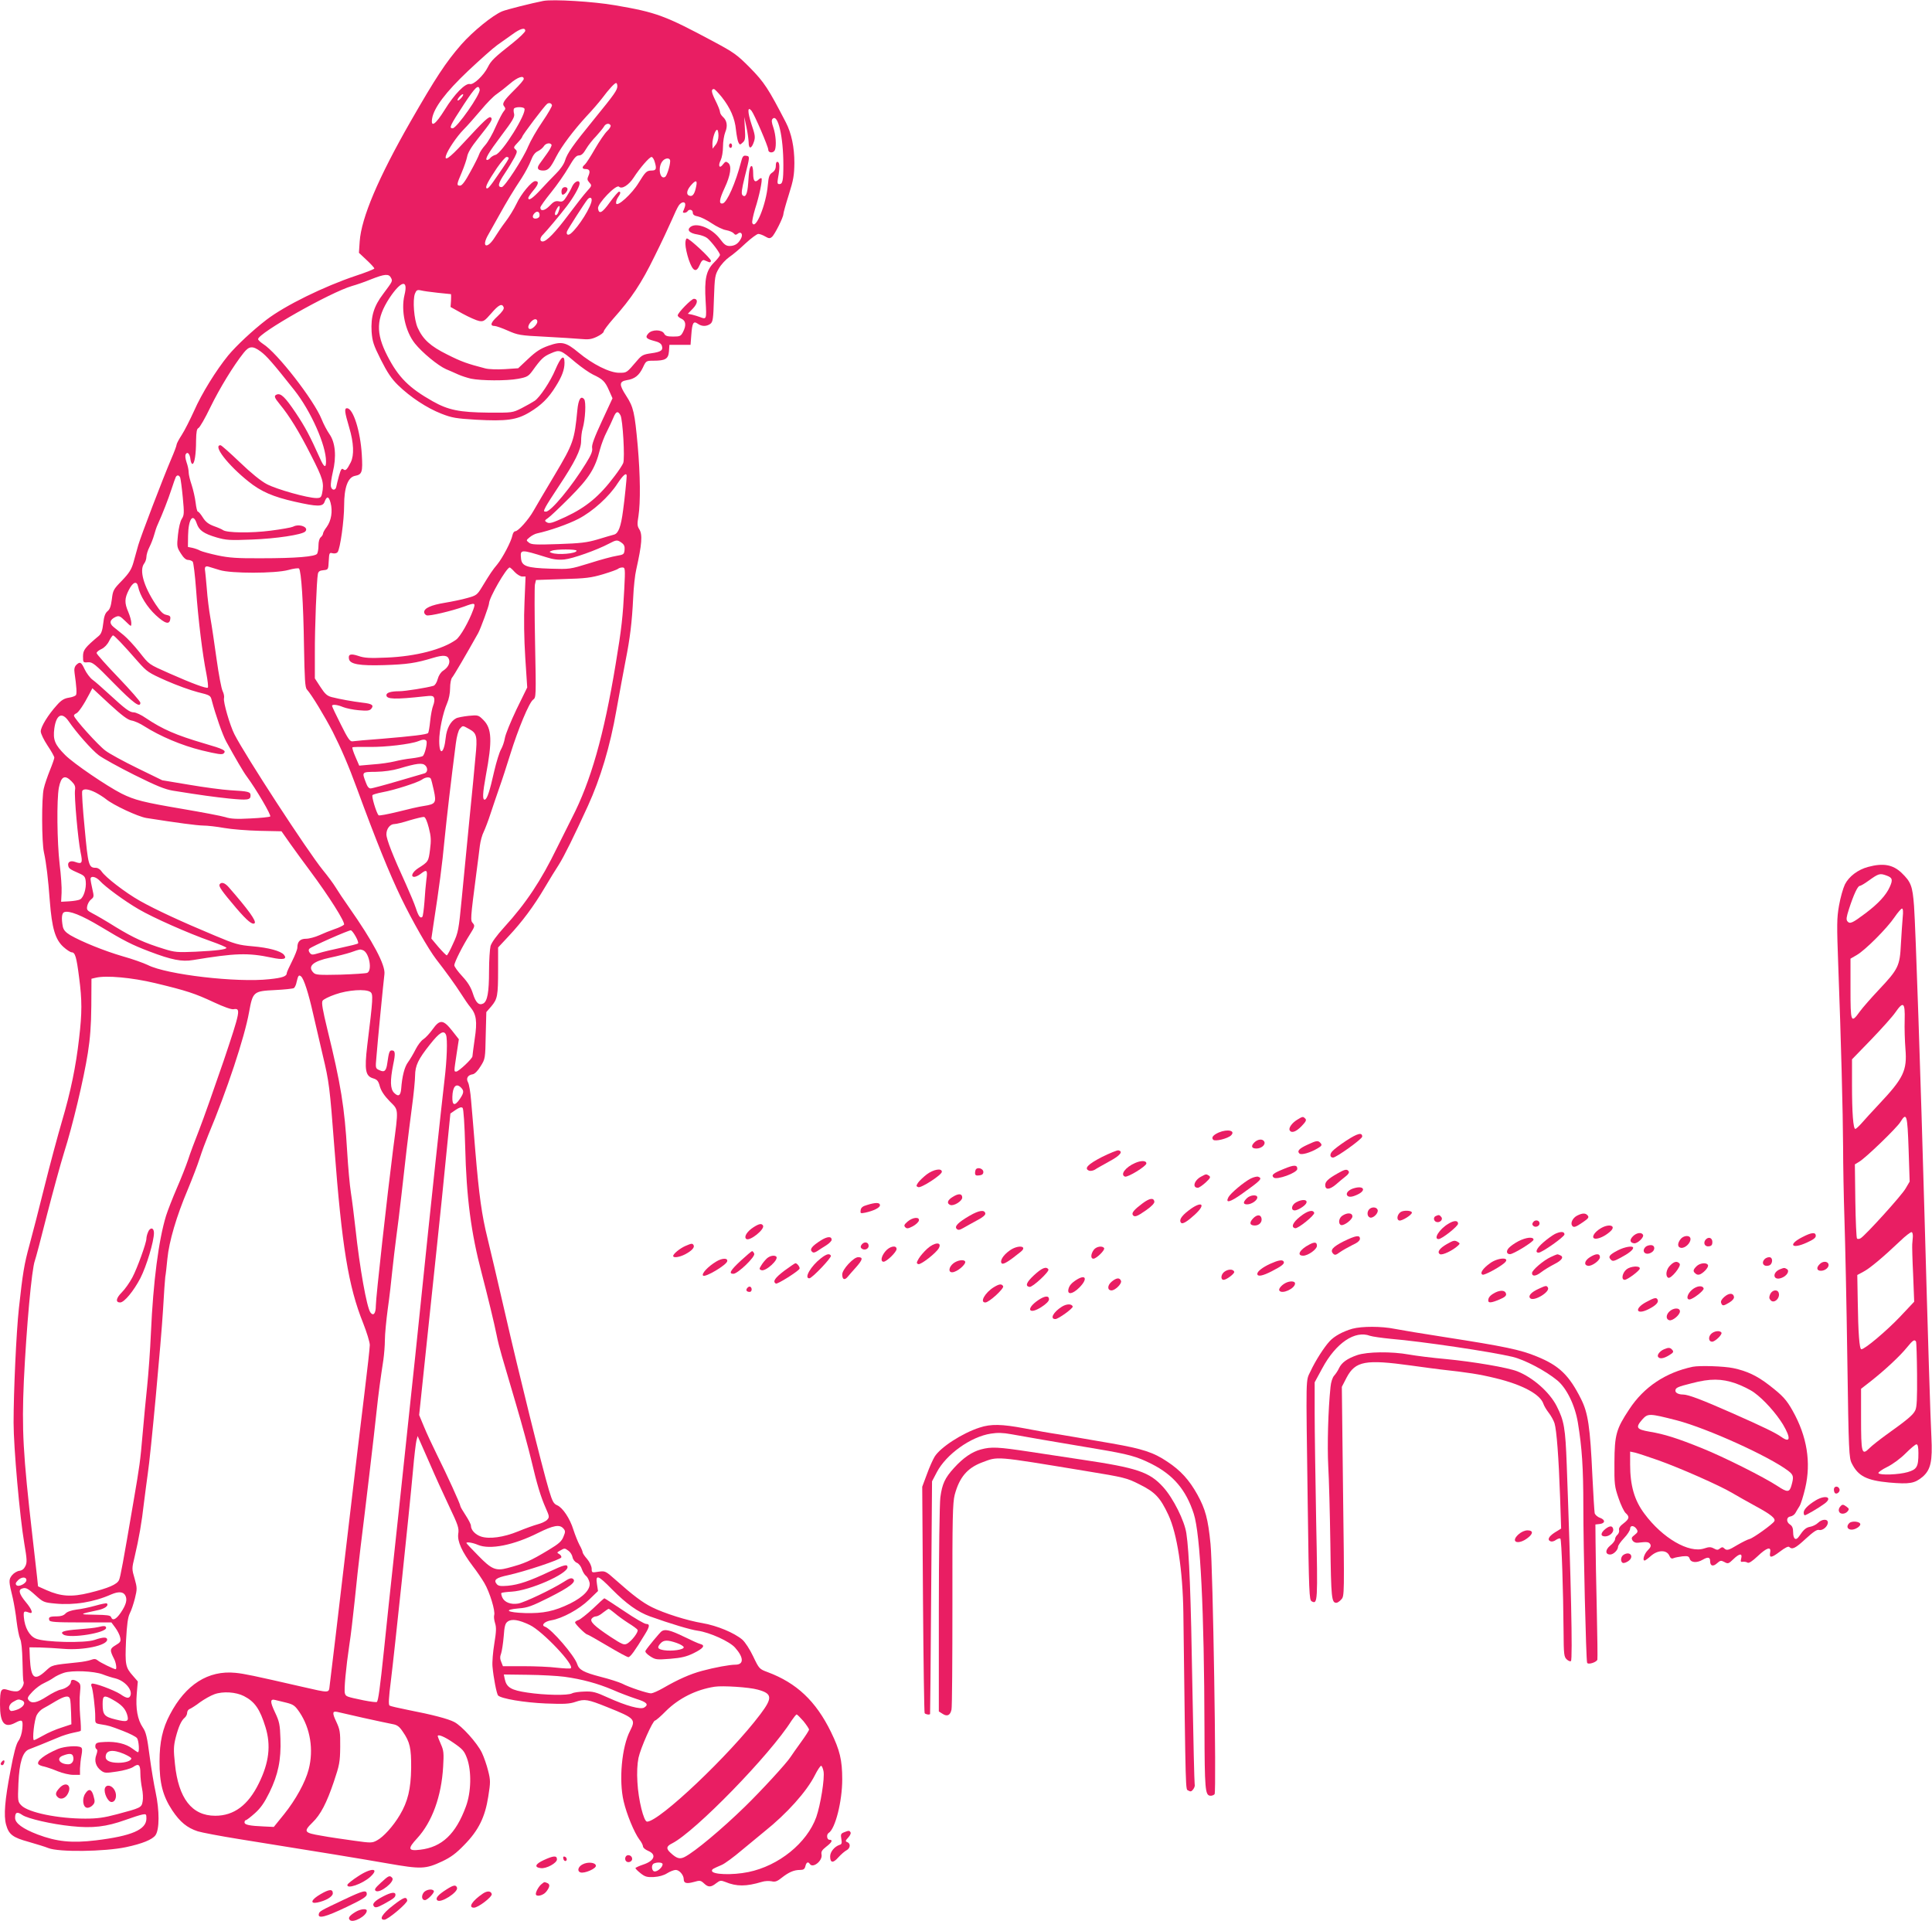 <?xml version="1.0" standalone="no"?>
<!DOCTYPE svg PUBLIC "-//W3C//DTD SVG 20010904//EN"
 "http://www.w3.org/TR/2001/REC-SVG-20010904/DTD/svg10.dtd">
<svg version="1.0" xmlns="http://www.w3.org/2000/svg"
 width="1280pt" height="1273pt" viewBox="0 0 1280 1273"
 preserveAspectRatio="xMidYMid meet">
<g transform="translate(0,1273) scale(0.1,-0.1)"
fill="#e91e63" stroke="none">
<path d="M3600 12724 c-77 -15 -244 -57 -273 -69 -63 -26 -194 -133 -270 -219
-104 -119 -171 -222 -337 -511 -214 -374 -326 -638 -337 -795 l-5 -75 51 -48
c28 -26 51 -51 51 -56 0 -4 -55 -26 -122 -48 -212 -71 -469 -197 -593 -292
-91 -70 -198 -170 -253 -236 -80 -98 -176 -253 -226 -367 -27 -59 -63 -131
-82 -160 -19 -29 -34 -58 -34 -64 0 -7 -16 -50 -36 -96 -57 -134 -200 -508
-218 -570 -9 -32 -23 -84 -32 -115 -13 -46 -29 -71 -76 -120 -57 -58 -60 -65
-67 -124 -6 -45 -13 -67 -29 -79 -15 -13 -23 -34 -28 -80 -5 -46 -13 -69 -28
-82 -94 -79 -106 -95 -106 -137 0 -41 1 -42 33 -39 30 2 45 -10 172 -140 129
-131 175 -165 175 -128 0 8 -65 82 -145 166 -80 83 -145 156 -145 163 0 7 15
19 33 27 19 9 39 30 50 53 10 20 22 37 26 37 8 0 65 -59 167 -176 58 -65 68
-72 185 -124 68 -30 162 -64 209 -76 82 -20 85 -22 93 -55 25 -95 71 -227 96
-273 60 -109 114 -202 136 -231 63 -85 165 -259 155 -265 -6 -4 -65 -10 -131
-13 -91 -5 -130 -3 -167 9 -26 8 -153 32 -282 54 -259 44 -316 58 -405 102
-98 50 -316 198 -373 255 -69 69 -82 101 -72 177 13 92 51 111 95 47 52 -76
153 -190 199 -225 28 -21 135 -80 237 -131 145 -72 201 -95 255 -104 193 -31
269 -41 371 -52 123 -12 143 -10 143 20 0 25 -13 28 -135 35 -49 3 -171 19
-270 36 l-180 30 -164 80 c-90 44 -186 96 -212 116 -48 35 -209 214 -209 232
0 6 7 12 15 15 15 6 51 59 86 127 l21 40 112 -104 c83 -76 121 -105 147 -110
20 -3 58 -20 85 -38 106 -67 247 -127 381 -160 104 -25 135 -30 145 -20 19 19
2 28 -129 66 -187 55 -276 94 -385 167 -31 22 -68 39 -82 39 -27 0 -55 21
-167 124 -42 39 -90 81 -107 93 -16 12 -39 43 -51 68 -23 49 -31 53 -56 29
-11 -12 -15 -27 -11 -53 13 -90 16 -137 9 -147 -5 -6 -26 -14 -48 -17 -30 -5
-49 -16 -78 -49 -59 -65 -107 -144 -107 -174 0 -15 20 -56 45 -94 25 -37 45
-73 45 -80 0 -6 -13 -44 -29 -83 -16 -40 -35 -94 -41 -122 -15 -58 -14 -356 1
-422 16 -73 28 -175 39 -323 14 -181 36 -255 90 -304 22 -20 47 -36 55 -36 23
0 32 -32 49 -166 20 -151 20 -234 0 -404 -21 -186 -56 -355 -114 -551 -27 -92
-79 -285 -115 -430 -36 -145 -81 -320 -100 -389 -35 -128 -44 -183 -70 -420
-17 -156 -35 -551 -35 -756 0 -164 41 -625 71 -801 18 -105 19 -126 7 -150 -9
-19 -22 -29 -40 -31 -15 -2 -37 -15 -49 -30 -22 -29 -22 -38 6 -152 8 -36 20
-105 25 -153 6 -48 16 -100 23 -115 9 -18 14 -70 16 -151 1 -68 4 -127 6 -131
10 -16 -14 -58 -36 -65 -12 -4 -40 -1 -61 6 -52 17 -58 7 -58 -96 0 -121 29
-157 99 -121 49 26 54 22 49 -37 -3 -32 -13 -64 -26 -82 -15 -21 -31 -81 -53
-200 -37 -193 -45 -294 -29 -354 18 -66 44 -86 150 -115 52 -15 111 -33 130
-41 69 -28 373 -24 515 6 108 23 174 50 195 79 27 38 27 163 1 285 -11 50 -29
158 -40 241 -16 124 -24 158 -45 188 -35 52 -48 125 -40 223 l7 82 -32 37
c-50 56 -53 74 -46 234 6 108 12 154 25 180 10 19 25 64 34 100 15 61 15 69
-2 130 -19 64 -19 67 0 145 28 119 47 226 62 360 8 66 20 152 25 190 19 122
89 882 101 1085 6 107 13 206 15 220 3 14 9 68 14 120 11 114 60 281 135 458
29 70 65 163 79 207 14 44 40 114 57 155 123 293 240 646 270 813 25 137 29
140 173 147 61 3 117 9 124 13 6 4 15 22 18 40 10 44 15 50 30 37 18 -15 49
-111 79 -245 14 -60 43 -186 65 -280 41 -171 46 -209 76 -605 50 -659 93 -923
191 -1167 24 -61 44 -126 44 -145 0 -18 -16 -161 -35 -316 -19 -156 -67 -552
-105 -880 -72 -612 -116 -984 -126 -1061 -6 -50 4 -50 -184 -7 -323 74 -380
86 -440 92 -180 18 -330 -77 -434 -276 -49 -92 -69 -183 -69 -310 -1 -144 22
-231 84 -325 52 -78 99 -116 169 -139 25 -8 146 -31 270 -51 557 -89 799 -129
983 -161 229 -40 255 -39 367 13 57 27 92 53 145 108 96 97 139 186 160 322
15 94 15 107 -1 170 -9 37 -28 92 -42 121 -32 65 -132 176 -182 202 -42 22
-147 49 -306 80 -61 12 -117 25 -123 29 -8 6 -6 49 9 167 22 176 122 1123 146
1389 8 94 19 184 23 200 l8 30 11 -25 c6 -14 38 -86 71 -161 32 -75 89 -200
126 -278 60 -126 67 -146 61 -184 -7 -50 25 -120 97 -215 25 -32 59 -82 76
-111 35 -59 74 -186 65 -213 -3 -10 0 -34 6 -53 9 -28 8 -56 -5 -135 -9 -55
-15 -124 -12 -153 6 -70 27 -180 37 -191 20 -21 172 -47 315 -53 125 -5 158
-3 199 11 59 20 80 17 211 -36 182 -73 188 -80 150 -155 -56 -107 -76 -330
-43 -469 20 -86 70 -206 103 -251 14 -17 25 -39 25 -47 0 -9 16 -22 35 -30 57
-24 41 -66 -35 -91 -27 -9 -50 -20 -50 -23 0 -4 15 -19 34 -34 29 -23 42 -27
87 -25 35 2 67 11 89 25 19 12 45 22 57 22 24 0 53 -34 53 -62 0 -26 18 -31
66 -18 41 12 46 11 68 -9 28 -27 46 -27 81 1 25 19 31 20 59 9 77 -32 140 -31
244 0 18 6 46 7 63 4 25 -6 38 -1 69 24 46 36 80 51 120 51 23 0 31 5 36 25 6
26 18 32 29 15 20 -32 86 21 78 62 -4 19 3 30 31 52 38 29 46 46 21 46 -17 0
-21 35 -5 45 44 27 90 210 90 355 0 128 -16 194 -75 315 -100 204 -227 324
-420 396 -54 20 -56 22 -95 104 -23 48 -53 94 -72 111 -55 46 -166 92 -262
109 -103 17 -257 66 -337 106 -61 30 -127 80 -236 177 -72 64 -73 64 -118 58
-44 -7 -45 -7 -45 21 -1 16 -13 43 -30 63 -17 19 -30 39 -30 45 0 6 -9 28 -21
49 -11 21 -29 66 -40 100 -23 75 -71 146 -107 162 -24 10 -32 24 -55 100 -45
151 -201 780 -291 1174 -47 206 -100 429 -116 495 -38 153 -56 282 -81 580
-11 132 -23 283 -28 335 -4 52 -13 105 -20 118 -15 27 -2 49 31 54 13 2 34 23
52 53 31 49 31 52 34 205 l4 154 33 38 c41 49 45 69 45 245 l0 145 69 74 c92
98 168 201 239 321 32 54 74 123 94 153 36 57 102 191 193 390 83 182 147 394
189 635 21 116 48 264 61 330 29 146 42 251 50 415 3 69 12 152 20 185 38 170
43 233 20 269 -13 20 -14 34 -5 87 14 91 12 272 -5 466 -20 220 -28 256 -76
330 -48 74 -48 95 3 104 53 8 82 31 107 83 21 45 22 46 70 46 80 0 99 12 103
62 l3 43 70 0 70 0 5 65 c6 82 14 95 43 75 27 -19 57 -19 83 -1 17 13 20 31
24 168 5 145 7 156 33 200 15 26 46 59 69 75 23 15 71 56 108 91 37 34 75 62
84 62 10 0 31 -8 46 -17 24 -14 31 -14 44 -3 18 14 76 130 76 151 0 8 16 66
36 129 31 98 36 129 37 210 0 104 -19 197 -57 270 -116 224 -142 264 -236 360
-87 88 -107 102 -245 176 -320 171 -375 192 -650 239 -143 25 -411 41 -475 29z
m-120 -198 c0 -8 -37 -44 -82 -80 -124 -98 -144 -117 -166 -161 -28 -56 -95
-118 -118 -112 -30 9 -104 -67 -168 -171 -61 -98 -93 -120 -83 -57 12 71 89
174 239 316 79 74 165 151 192 170 26 18 71 51 100 71 53 39 86 48 86 24z
m-10 -319 c0 -7 -27 -39 -61 -72 -73 -73 -85 -91 -68 -111 9 -11 9 -18 -4 -32
-8 -9 -32 -55 -53 -102 -20 -47 -51 -101 -69 -121 -18 -20 -36 -47 -40 -60 -4
-13 -30 -66 -58 -116 -35 -65 -56 -93 -69 -93 -24 0 -23 8 11 87 16 38 32 85
36 105 4 25 27 64 72 120 90 113 98 127 86 139 -12 12 -41 -15 -188 -174 -87
-94 -123 -119 -110 -77 12 38 71 125 115 170 25 25 76 83 115 129 38 46 85 94
105 107 19 13 59 44 88 69 51 44 92 58 92 32z m620 -48 c0 -26 -18 -52 -155
-220 -140 -172 -177 -224 -192 -274 -7 -23 -32 -59 -60 -86 -26 -26 -73 -75
-103 -108 -51 -55 -80 -75 -80 -52 0 5 16 28 35 51 34 40 37 60 11 60 -23 0
-94 -85 -124 -150 -17 -36 -50 -89 -73 -119 -23 -30 -54 -76 -70 -102 -52 -84
-93 -67 -43 18 15 27 46 82 69 123 52 94 96 167 151 250 23 36 51 88 61 115
13 35 27 54 46 63 15 7 33 22 40 33 12 20 42 26 51 10 3 -5 -10 -31 -29 -57
-19 -27 -42 -59 -51 -71 -20 -28 -11 -43 25 -43 32 0 47 15 85 90 37 72 116
176 202 270 39 41 85 95 104 120 44 59 82 100 92 100 4 0 8 -9 8 -21z m-912
-23 c6 -31 -152 -256 -179 -256 -26 0 -18 17 74 158 77 117 98 136 105 98z
m1603 -48 c57 -72 88 -142 95 -219 4 -35 11 -72 16 -82 9 -18 11 -18 29 -1 16
14 18 27 14 93 l-4 76 14 -65 c8 -36 14 -82 15 -103 0 -47 19 -45 35 4 10 30
8 45 -17 118 -26 80 -26 120 1 87 18 -22 111 -237 111 -258 0 -23 35 -24 44
-2 11 29 6 100 -10 148 -12 35 -14 50 -5 59 35 35 71 -119 71 -305 0 -106 -5
-128 -27 -128 -13 0 -14 8 -8 43 12 64 11 100 -2 104 -9 3 -13 -6 -13 -25 0
-20 -8 -35 -23 -45 -20 -13 -25 -27 -30 -84 -11 -128 -82 -303 -103 -250 -3 8
6 50 19 94 28 86 50 194 42 202 -3 2 -11 -1 -17 -7 -26 -26 -38 -13 -38 38 0
28 -4 50 -10 50 -12 0 -18 -27 -23 -113 -5 -73 -18 -100 -38 -80 -9 9 -5 39
15 120 35 139 35 137 9 141 -18 3 -24 -4 -33 -40 -36 -139 -94 -271 -122 -276
-27 -5 -23 26 13 103 39 83 48 145 24 165 -15 12 -19 11 -35 -9 -23 -32 -35
-10 -15 28 8 17 15 55 15 89 0 33 7 76 15 96 17 41 12 77 -16 102 -10 9 -19
24 -19 33 0 9 -14 43 -30 75 -28 56 -30 76 -10 76 5 0 28 -24 51 -52z m-1726
-8 c-10 -11 -20 -18 -23 -15 -3 3 3 14 13 25 10 11 20 18 23 15 3 -3 -3 -14
-13 -25z m602 -47 c2 -6 -26 -55 -63 -109 -38 -55 -80 -129 -95 -165 -32 -78
-156 -269 -175 -269 -29 0 -24 25 19 89 25 37 54 86 66 108 18 36 19 42 5 54
-13 11 -11 16 16 44 16 17 30 35 30 39 0 10 149 207 165 218 13 9 28 5 32 -9z
m-183 -22 c19 -29 -147 -295 -191 -307 -12 -3 -27 -12 -34 -20 -6 -8 -16 -14
-21 -14 -20 0 8 48 94 162 74 98 89 123 84 144 -4 14 -4 29 -1 34 8 13 62 13
69 1z m571 -111 c4 -6 -6 -23 -22 -38 -16 -15 -52 -68 -81 -118 -29 -51 -59
-97 -67 -104 -21 -17 -19 -30 4 -30 27 0 33 -14 20 -44 -10 -22 -9 -29 6 -46
17 -19 17 -21 -17 -58 -19 -21 -73 -90 -120 -153 -89 -119 -147 -179 -173
-179 -21 0 -19 26 4 47 21 21 112 129 157 188 43 56 84 128 84 149 0 28 -33
15 -49 -19 -7 -17 -24 -47 -37 -67 -20 -32 -28 -37 -51 -32 -23 4 -35 -1 -62
-30 -32 -33 -61 -38 -61 -11 0 7 32 52 71 100 39 48 91 123 116 166 36 62 51
79 68 79 17 0 30 12 48 43 14 24 44 62 66 84 21 23 44 51 51 62 11 22 35 28
45 11z m715 -69 c0 -24 -8 -48 -20 -62 l-19 -24 -1 31 c0 37 18 94 31 94 5 0
9 -18 9 -39z m-1390 -148 c0 -8 -12 -27 -72 -114 -53 -78 -67 -93 -75 -86 -9
9 11 47 70 135 27 39 56 72 63 72 8 0 14 -3 14 -7z m969 -30 c12 -42 8 -53
-22 -53 -33 0 -41 -9 -85 -80 -44 -74 -145 -165 -150 -137 -2 9 4 27 12 39 18
25 20 38 7 38 -5 0 -33 -32 -61 -71 -51 -71 -72 -81 -78 -40 -5 31 121 162
139 144 19 -19 65 11 97 60 40 62 104 137 119 137 6 0 17 -16 22 -37z m101 10
c0 -30 -22 -98 -33 -105 -34 -21 -50 58 -21 100 18 27 54 30 54 5z m173 -165
c-9 -48 -22 -70 -41 -66 -27 5 -25 33 3 67 34 40 46 39 38 -1z m-693 -93 c0
-41 -87 -180 -138 -222 -19 -16 -33 -7 -25 15 7 17 115 185 135 210 14 17 28
15 28 -3z m620 -31 c0 -8 -5 -24 -10 -35 -8 -15 -7 -19 4 -19 8 0 18 5 21 10
11 17 35 11 35 -9 0 -13 10 -21 34 -25 19 -4 60 -24 92 -46 31 -21 74 -42 95
-45 21 -4 43 -13 50 -21 9 -11 15 -12 26 -3 22 19 38 -3 22 -32 -18 -34 -40
-48 -74 -49 -24 0 -37 9 -65 47 -53 70 -152 111 -195 80 -27 -21 -7 -43 48
-51 23 -4 51 -14 63 -24 28 -23 84 -97 84 -111 0 -6 -17 -28 -39 -50 -53 -53
-65 -109 -56 -257 7 -120 6 -122 -37 -105 -13 5 -36 12 -52 16 l-29 6 33 34
c33 34 36 65 7 65 -16 0 -107 -93 -107 -110 0 -6 11 -16 25 -22 29 -13 33 -44
10 -88 -14 -27 -20 -30 -65 -30 -39 0 -52 4 -60 20 -15 27 -80 28 -104 1 -24
-26 -15 -36 38 -50 31 -7 47 -18 51 -32 10 -30 -6 -41 -72 -50 -50 -7 -62 -13
-90 -46 -73 -85 -69 -83 -121 -83 -63 0 -175 56 -269 134 -84 70 -112 76 -200
45 -53 -19 -82 -38 -134 -87 l-66 -62 -89 -6 c-51 -3 -106 -1 -129 5 -120 31
-159 45 -252 92 -111 55 -161 100 -196 178 -24 54 -34 182 -18 225 10 24 15
27 39 22 15 -4 65 -11 112 -16 47 -5 86 -9 88 -9 1 -1 1 -20 0 -43 l-3 -42 79
-44 c44 -24 94 -46 111 -49 29 -5 36 1 80 51 49 57 71 68 82 40 4 -11 -9 -30
-41 -60 -46 -42 -52 -64 -18 -64 9 0 49 -14 87 -31 66 -29 81 -32 245 -40 96
-5 203 -12 238 -15 51 -5 71 -2 107 15 25 12 45 27 45 35 0 7 28 44 61 82 123
138 188 236 275 414 48 96 99 206 116 245 16 38 36 80 44 92 17 26 44 31 44 7z
m-840 -48 c-5 -15 -14 -24 -20 -21 -6 4 -4 18 7 38 19 37 29 24 13 -17z m-125
-22 c0 -12 -8 -20 -22 -22 -25 -4 -31 16 -11 36 17 17 33 10 33 -14z m-985
-414 c12 -23 13 -21 -51 -107 -62 -81 -83 -150 -77 -251 5 -65 12 -87 61 -185
43 -85 70 -126 114 -169 81 -79 192 -152 287 -189 71 -28 99 -32 230 -40 201
-11 269 -2 354 49 77 46 126 94 174 172 41 65 58 111 58 156 0 60 -24 41 -61
-46 -31 -75 -103 -184 -137 -206 -15 -10 -54 -32 -87 -49 -60 -30 -61 -30
-220 -29 -192 2 -265 17 -368 75 -158 89 -228 160 -300 300 -79 153 -75 248
13 384 77 116 126 127 100 21 -25 -103 5 -242 69 -322 48 -60 152 -146 206
-170 22 -9 58 -25 80 -35 22 -10 60 -22 85 -28 68 -14 237 -15 312 -1 60 11
69 17 95 52 58 81 74 96 123 117 60 26 63 24 164 -61 39 -32 90 -68 115 -80
64 -30 80 -45 106 -105 l23 -52 -70 -151 c-51 -110 -69 -159 -65 -178 4 -20
-6 -46 -41 -102 -95 -155 -232 -320 -265 -320 -16 0 -17 2 -1 33 9 17 47 77
84 132 108 162 150 246 150 302 0 27 4 63 10 82 18 63 24 179 10 196 -22 26
-38 -1 -45 -73 -19 -199 -27 -222 -149 -427 -62 -104 -126 -212 -141 -239 -33
-59 -102 -136 -121 -136 -8 0 -16 -12 -19 -27 -8 -41 -65 -149 -100 -192 -32
-38 -48 -62 -102 -151 -31 -51 -37 -56 -96 -72 -34 -10 -102 -24 -150 -32 -92
-15 -137 -36 -137 -62 0 -8 7 -17 16 -21 18 -7 168 29 249 58 72 27 77 26 61
-19 -28 -78 -86 -181 -115 -201 -89 -64 -266 -110 -457 -118 -116 -5 -150 -3
-190 11 -51 17 -68 11 -62 -20 6 -35 70 -46 233 -41 152 5 209 13 324 48 70
21 97 18 106 -11 8 -24 -7 -53 -39 -74 -15 -9 -30 -32 -36 -55 -6 -23 -18 -42
-28 -45 -43 -13 -188 -36 -226 -36 -55 0 -86 -9 -86 -26 0 -28 58 -29 252 -8
50 6 59 4 64 -11 4 -10 1 -32 -6 -49 -7 -17 -16 -64 -20 -104 -4 -39 -10 -75
-14 -79 -9 -10 -104 -21 -306 -38 -96 -7 -184 -15 -195 -17 -16 -2 -30 17 -77
112 -32 63 -58 118 -58 123 0 12 35 8 73 -8 20 -8 67 -18 104 -21 56 -5 71 -3
82 9 20 24 7 34 -56 41 -66 8 -150 23 -205 37 -31 8 -45 21 -75 67 l-37 57 0
165 c-1 167 12 487 20 527 3 16 12 23 37 25 32 3 32 4 35 61 3 54 4 57 26 51
13 -3 27 0 33 8 17 23 43 209 43 310 0 118 25 186 72 195 47 9 52 24 45 141
-9 154 -57 307 -98 307 -19 0 -16 -24 15 -129 30 -101 33 -182 10 -229 -26
-51 -35 -59 -50 -46 -10 8 -16 -1 -28 -43 -8 -29 -16 -62 -18 -73 -5 -28 -32
-25 -36 4 -2 12 4 54 13 93 25 102 17 196 -22 251 -16 23 -40 68 -52 99 -51
127 -295 441 -388 499 -18 12 -33 26 -33 32 1 40 478 310 622 352 29 8 87 28
128 45 89 35 116 37 130 10z m970 -292 c0 -16 -31 -48 -47 -48 -20 0 -16 27 7
50 21 21 40 19 40 -2z m-1833 -197 c39 -29 79 -74 223 -256 110 -139 210 -365
210 -472 0 -47 -13 -41 -40 20 -68 151 -97 206 -161 302 -70 104 -98 131 -125
121 -21 -8 -17 -20 20 -65 62 -75 126 -178 206 -336 80 -157 88 -183 74 -254
-6 -27 -11 -31 -38 -31 -58 0 -264 58 -328 92 -40 21 -104 73 -180 146 -64 61
-121 112 -127 112 -53 0 48 -131 186 -241 82 -66 163 -101 305 -133 151 -34
186 -34 198 -2 15 41 28 39 40 -5 15 -56 5 -118 -25 -160 -14 -18 -25 -38 -25
-45 0 -6 -7 -17 -15 -24 -9 -7 -15 -29 -15 -54 0 -22 -4 -47 -9 -55 -12 -19
-138 -30 -371 -30 -157 -1 -213 3 -288 19 -51 11 -102 25 -115 31 -12 7 -35
15 -52 19 l-30 6 1 75 c2 111 33 154 58 79 15 -44 46 -66 131 -91 63 -18 86
-20 234 -14 161 6 332 32 353 53 28 28 -39 55 -81 32 -10 -5 -76 -17 -147 -26
-130 -17 -293 -15 -317 4 -7 5 -34 17 -60 26 -35 13 -55 28 -73 57 -13 21 -28
39 -33 39 -5 0 -11 27 -15 60 -4 33 -16 85 -26 116 -11 32 -20 69 -20 84 0 15
-6 45 -14 67 -8 24 -11 46 -5 54 11 19 27 2 31 -36 2 -16 8 -30 13 -29 14 1
24 65 24 155 1 59 5 78 16 83 8 3 44 65 79 138 61 125 153 276 221 361 36 45
59 47 112 8z m2384 -423 c15 -28 30 -285 18 -316 -5 -13 -30 -51 -56 -85 -101
-135 -189 -208 -326 -272 -91 -42 -108 -47 -127 -34 -13 8 -11 12 10 26 14 9
79 71 145 137 129 130 168 191 200 318 9 34 29 87 45 117 16 31 35 73 44 94
17 42 30 47 47 15z m41 -401 c0 -18 -14 -159 -24 -229 -14 -108 -31 -152 -59
-160 -13 -3 -62 -18 -109 -32 -71 -21 -114 -26 -260 -31 -150 -5 -178 -4 -195
9 -20 16 -20 16 4 36 13 11 35 23 50 26 80 17 206 61 273 96 95 49 203 147
259 234 37 56 60 76 61 51z m-2958 -12 c3 -9 11 -67 17 -131 10 -104 9 -117
-6 -141 -11 -16 -21 -60 -26 -107 -8 -77 -7 -82 19 -123 18 -29 34 -43 48 -43
12 0 26 -6 31 -12 5 -7 15 -89 22 -183 14 -199 43 -434 68 -557 9 -48 14 -90
10 -94 -8 -8 -103 27 -252 93 -144 64 -134 57 -203 144 -33 42 -79 91 -102
110 -23 19 -53 43 -68 55 -30 24 -25 48 13 66 23 10 29 8 65 -27 40 -39 40
-39 40 -13 0 15 -9 47 -20 73 -26 60 -25 90 3 145 27 54 54 64 62 23 12 -59
59 -135 117 -189 62 -57 91 -65 96 -26 3 18 -2 23 -26 28 -22 4 -39 22 -71 70
-80 121 -109 226 -76 270 8 10 15 30 15 44 0 14 9 44 20 65 11 22 25 58 31 80
6 22 16 54 24 70 33 73 69 166 91 233 13 40 26 77 29 82 9 15 22 12 29 -5z
m2924 -431 c17 -12 22 -24 20 -47 -3 -30 -6 -32 -53 -40 -27 -4 -108 -26 -180
-49 -130 -40 -130 -40 -260 -36 -156 5 -188 17 -193 67 -6 62 -4 62 167 9 46
-15 79 -19 120 -15 54 5 215 62 296 105 49 26 55 26 83 6z m-298 -53 c0 -19
-126 -30 -166 -14 -16 6 -16 7 2 14 27 11 164 11 164 0z m-2365 -128 c76 -24
369 -23 454 0 35 10 68 14 72 10 15 -15 29 -232 33 -511 4 -221 7 -277 19
-290 33 -37 118 -178 171 -280 57 -113 105 -224 161 -377 127 -346 214 -561
294 -727 73 -151 179 -336 230 -403 64 -82 129 -172 166 -230 21 -33 48 -73
61 -88 40 -48 47 -94 29 -211 -8 -57 -15 -109 -15 -115 0 -15 -91 -101 -107
-101 -16 0 -16 -4 2 116 l15 98 -44 56 c-59 75 -82 77 -129 11 -20 -28 -48
-58 -62 -67 -15 -9 -38 -40 -52 -68 -14 -28 -36 -65 -49 -83 -24 -31 -40 -95
-46 -177 -4 -47 -19 -55 -47 -27 -26 26 -27 81 -6 187 16 76 14 94 -10 94 -15
0 -19 -14 -29 -84 -7 -52 -19 -63 -52 -47 -27 12 -27 13 -20 89 7 93 46 491
53 548 7 60 -76 216 -236 444 -33 47 -72 105 -87 130 -15 25 -53 76 -85 115
-103 127 -515 760 -586 900 -30 59 -75 215 -69 238 3 11 -1 32 -9 48 -8 15
-26 110 -40 211 -14 100 -32 224 -41 273 -9 50 -20 138 -24 196 -5 58 -10 110
-11 115 -5 27 2 36 24 29 12 -4 45 -14 72 -22z m1955 -13 c15 -16 38 -30 50
-30 l22 0 -7 -169 c-5 -109 -3 -241 5 -368 l13 -198 -71 -145 c-38 -80 -73
-165 -77 -190 -4 -25 -16 -59 -26 -76 -10 -17 -30 -81 -44 -141 -31 -138 -47
-185 -62 -191 -18 -5 -16 39 6 160 43 229 40 311 -16 367 -33 33 -35 34 -98
28 -36 -4 -74 -11 -84 -17 -36 -19 -62 -68 -68 -128 -11 -107 -43 -123 -43
-21 0 70 24 184 52 249 12 27 20 67 20 100 0 31 6 62 13 70 11 12 94 154 173
295 16 29 72 182 72 197 0 37 116 238 137 238 3 0 18 -13 33 -30z m726 -112
c-9 -179 -18 -265 -57 -498 -78 -473 -165 -778 -290 -1020 -26 -52 -71 -141
-99 -198 -105 -216 -204 -366 -349 -525 -51 -56 -84 -102 -91 -125 -5 -21 -10
-95 -10 -167 0 -140 -11 -199 -38 -214 -29 -15 -50 5 -69 66 -13 41 -33 74
-70 114 -29 31 -53 64 -53 73 0 20 56 131 104 206 32 51 33 56 19 73 -17 18
-17 24 23 332 9 66 19 147 23 180 4 33 16 75 26 94 9 19 30 73 45 120 15 47
42 124 58 171 17 47 49 146 72 220 53 171 126 346 152 364 20 14 20 21 13 374
-4 197 -4 372 -1 389 l7 30 177 6 c154 4 189 9 267 32 50 15 94 31 100 36 5 5
18 9 28 9 19 0 20 -6 13 -142z m-1025 -930 c48 -27 53 -47 39 -184 -5 -60 -23
-246 -40 -414 -16 -168 -39 -404 -51 -525 -20 -209 -23 -224 -57 -297 -19 -43
-38 -78 -42 -78 -4 0 -29 25 -55 55 l-47 56 15 102 c36 232 57 391 72 552 15
150 43 392 75 639 6 47 17 87 27 98 20 22 17 22 64 -4z m-286 -77 c8 -14 -11
-93 -25 -101 -7 -4 -40 -11 -74 -15 -33 -3 -84 -13 -112 -20 -29 -7 -93 -17
-143 -20 l-91 -8 -25 58 c-14 32 -23 60 -20 63 3 3 54 4 113 3 103 -2 272 18
323 38 31 13 47 13 54 2z m-7 -163 c18 -18 15 -46 -5 -52 -10 -3 -90 -26 -178
-52 -88 -26 -168 -47 -178 -48 -13 -1 -23 11 -33 39 -27 71 -28 70 66 71 54 1
111 9 155 22 117 35 154 39 173 20z m-2344 -105 c21 -21 27 -34 23 -58 -6 -40
20 -331 37 -413 15 -70 10 -80 -36 -63 -30 11 -51 0 -46 -24 3 -19 11 -25 73
-52 34 -15 40 -23 43 -53 5 -46 -14 -107 -37 -119 -10 -6 -42 -11 -72 -13
l-54 -3 3 60 c2 33 -4 118 -13 190 -17 147 -20 426 -5 506 15 75 39 88 84 42z
m2380 18 c3 -5 12 -40 20 -77 18 -83 13 -92 -65 -104 -30 -4 -108 -22 -174
-39 -66 -16 -123 -27 -127 -23 -14 15 -48 126 -40 134 4 4 35 13 67 19 79 14
235 65 260 83 23 17 51 20 59 7z m-2221 -92 c23 -12 53 -31 68 -43 48 -40 213
-117 269 -126 210 -33 332 -49 375 -50 28 0 91 -7 140 -16 50 -9 155 -17 235
-19 l145 -3 59 -84 c32 -45 91 -126 130 -178 125 -168 236 -343 225 -357 -6
-6 -34 -20 -62 -29 -29 -10 -74 -28 -102 -41 -27 -12 -67 -23 -87 -23 -40 0
-58 -19 -58 -59 0 -12 -16 -52 -35 -90 -19 -37 -35 -73 -35 -78 0 -22 -28 -32
-115 -41 -213 -24 -681 30 -806 94 -27 13 -102 40 -167 58 -120 35 -271 96
-347 140 -31 19 -44 34 -49 57 -10 53 -7 89 9 95 32 13 115 -20 240 -95 157
-95 211 -122 324 -165 147 -56 216 -70 291 -57 279 46 362 49 519 16 78 -17
106 -10 82 19 -21 25 -102 47 -208 56 -92 8 -115 14 -250 71 -223 93 -393 172
-496 230 -97 55 -227 155 -254 195 -8 13 -25 24 -37 24 -48 0 -52 12 -75 262
-13 130 -20 242 -16 248 10 16 42 12 88 -11z m2208 -234 c15 -58 16 -83 8
-145 -10 -78 -11 -80 -79 -123 -38 -25 -52 -57 -25 -57 9 0 28 9 42 20 41 32
47 26 38 -37 -4 -32 -10 -99 -13 -150 -4 -50 -10 -94 -14 -98 -13 -13 -26 5
-43 58 -9 28 -39 99 -65 157 -87 190 -130 299 -130 332 0 37 24 68 54 68 12 0
57 11 101 25 44 13 86 23 94 22 9 -1 21 -29 32 -72z m-2180 -351 c36 -40 164
-134 257 -188 95 -56 330 -160 478 -212 57 -20 104 -40 104 -44 0 -11 -64 -19
-205 -26 -119 -5 -137 -4 -210 19 -129 40 -199 72 -319 145 -62 39 -131 79
-153 90 -36 19 -40 24 -35 49 3 15 14 35 26 44 19 15 19 20 8 68 -7 29 -12 59
-12 67 0 23 35 16 61 -12z m1696 -370 c12 -21 19 -42 15 -45 -4 -4 -53 -16
-109 -28 -57 -12 -124 -28 -150 -36 -44 -13 -49 -13 -61 2 -8 12 -9 20 -2 27
14 15 262 124 275 122 6 -2 20 -20 32 -42z m48 -90 c41 -16 63 -134 28 -150
-10 -4 -90 -9 -179 -12 -140 -3 -163 -2 -177 13 -42 42 -4 76 111 100 48 10
110 26 137 35 62 22 60 21 80 14z m-1377 -218 c208 -50 263 -68 389 -127 64
-30 117 -49 130 -46 50 9 46 -11 -66 -344 -61 -178 -133 -382 -161 -454 -28
-71 -62 -161 -74 -200 -13 -38 -46 -123 -75 -189 -28 -65 -60 -147 -71 -182
-49 -161 -85 -435 -100 -774 -5 -118 -17 -278 -25 -355 -8 -77 -22 -219 -30
-315 -16 -186 -20 -212 -59 -440 -72 -423 -88 -507 -97 -528 -12 -30 -71 -55
-197 -86 -118 -29 -189 -24 -284 18 l-56 25 -6 58 c-4 32 -17 155 -31 273 -63
550 -71 708 -57 1030 17 355 52 742 73 797 6 16 42 152 80 303 39 151 90 338
114 415 56 176 130 486 157 658 15 94 22 184 23 312 l1 180 30 7 c69 16 237 1
392 -36z m1426 -59 c19 -14 18 -40 -21 -355 -19 -162 -12 -202 39 -217 27 -8
35 -17 45 -55 9 -30 30 -61 65 -97 60 -61 59 -40 23 -313 -40 -314 -115 -989
-115 -1041 0 -52 -16 -72 -36 -45 -24 33 -71 295 -99 556 -9 80 -22 186 -30
236 -8 50 -19 174 -25 275 -17 291 -42 446 -131 808 -31 128 -40 177 -32 190
5 9 43 28 84 42 84 30 203 38 233 16z m501 -284 c11 -28 6 -167 -10 -298 -19
-160 -94 -857 -155 -1455 -27 -267 -57 -546 -65 -620 -8 -74 -28 -265 -45
-425 -17 -159 -48 -454 -70 -655 -22 -201 -51 -476 -65 -613 -28 -269 -39
-344 -48 -354 -4 -3 -44 2 -89 11 -115 24 -116 25 -123 46 -7 21 7 171 30 325
9 55 24 186 35 290 10 105 28 264 39 355 30 239 91 755 106 900 13 122 25 209
45 340 5 36 10 95 10 132 0 37 9 130 19 205 11 76 24 190 30 253 7 63 18 162
26 220 8 58 24 186 35 285 25 228 43 379 69 578 12 87 21 182 21 210 1 67 20
108 99 207 63 80 92 97 106 63z m99 -349 c21 -21 20 -35 -7 -75 -34 -50 -52
-45 -50 14 2 68 25 93 57 61z m28 -392 c8 -337 39 -571 109 -837 41 -157 84
-335 99 -410 6 -33 22 -96 35 -140 13 -44 55 -188 94 -320 39 -132 84 -298
101 -370 38 -162 63 -244 96 -318 24 -54 25 -60 9 -77 -9 -10 -37 -23 -63 -30
-26 -7 -84 -28 -130 -47 -95 -39 -190 -52 -245 -34 -39 13 -67 44 -67 72 0 9
-16 40 -35 69 -19 29 -35 56 -35 61 0 13 -90 210 -156 342 -29 59 -68 142 -85
184 l-32 77 42 400 c23 221 57 545 76 721 19 176 46 445 61 598 l28 279 35 24
c24 16 38 21 46 13 6 -6 13 -109 17 -257z m650 -2529 c14 -16 15 -22 1 -55
-12 -31 -31 -47 -97 -87 -126 -76 -162 -91 -275 -121 -76 -20 -105 -8 -192 82
-44 44 -79 82 -79 84 0 9 41 3 76 -12 80 -34 238 -2 399 79 101 50 142 58 167
30z m34 -148 c12 -8 24 -27 27 -42 3 -16 15 -32 29 -38 13 -5 28 -25 33 -42 6
-18 19 -39 28 -45 9 -7 19 -27 23 -44 8 -44 -39 -94 -129 -139 -105 -51 -177
-66 -298 -63 -121 4 -147 22 -42 31 58 4 87 15 199 71 141 71 184 105 161 124
-11 9 -25 5 -63 -20 -79 -50 -260 -136 -301 -143 -49 -8 -90 8 -105 40 -6 14
-9 27 -6 30 3 3 34 7 69 9 118 7 369 117 369 162 0 22 -21 17 -123 -31 -127
-60 -199 -85 -272 -92 -48 -4 -63 -2 -74 11 -23 28 -5 42 75 59 110 24 348
103 353 118 2 6 -4 16 -14 22 -17 9 -16 11 6 23 30 17 30 17 55 -1z m-3591
-195 c0 -21 -51 -48 -66 -33 -8 8 -6 16 11 33 23 23 55 23 55 0z m3880 -61
c95 -96 171 -150 251 -179 137 -49 270 -89 317 -95 79 -11 211 -71 247 -112
59 -66 59 -113 2 -113 -37 0 -136 -18 -221 -41 -79 -21 -161 -58 -256 -113
-33 -19 -69 -35 -81 -36 -24 0 -146 40 -193 65 -19 9 -83 30 -143 45 -111 29
-142 46 -154 84 -17 55 -170 233 -214 248 -27 9 -2 35 42 42 73 12 185 73 250
136 l60 58 -7 46 c-10 66 6 61 100 -35z m-3821 -38 c52 -47 57 -49 132 -56
124 -12 255 9 372 61 47 20 79 18 92 -7 15 -27 6 -62 -31 -116 -31 -44 -53
-54 -63 -28 -4 12 -27 15 -108 16 -106 1 -105 4 15 29 51 10 80 31 65 46 -3 3
-37 -4 -76 -15 -39 -11 -96 -23 -126 -26 -34 -5 -61 -14 -72 -26 -12 -13 -31
-19 -59 -19 -46 0 -56 -5 -48 -26 4 -11 43 -14 208 -14 l203 0 26 -35 c14 -19
29 -48 32 -64 6 -27 2 -33 -30 -52 -39 -23 -40 -32 -10 -91 13 -25 19 -68 10
-68 -11 0 -104 45 -118 58 -14 11 -23 12 -45 4 -16 -6 -53 -13 -83 -16 -182
-19 -173 -17 -217 -57 -75 -69 -98 -50 -105 82 l-3 74 70 -1 c39 -1 109 -5
156 -9 129 -11 289 22 289 61 0 18 -26 18 -84 -2 -64 -22 -331 -16 -389 9 -43
18 -73 73 -79 142 -3 40 0 43 35 30 30 -12 20 20 -23 71 -41 50 -50 78 -27 87
26 11 39 5 91 -42z m3276 -198 c84 -40 301 -269 271 -287 -4 -3 -46 -1 -92 4
-46 6 -145 10 -220 10 l-137 0 -11 28 c-9 20 -9 36 -1 56 5 15 13 65 17 112 5
70 10 88 27 100 27 19 73 12 146 -23z m-2830 -327 c25 -10 63 -22 85 -27 62
-16 114 -75 99 -114 -9 -21 -26 -19 -67 10 -42 27 -176 77 -189 69 -4 -3 -5
-10 -2 -16 9 -15 26 -154 25 -205 -1 -41 0 -42 36 -48 55 -9 60 -10 148 -44
44 -17 86 -38 93 -48 12 -17 17 -93 6 -93 -3 0 -20 11 -37 24 -42 32 -108 48
-182 44 -49 -2 -60 -6 -63 -22 -2 -10 1 -22 7 -25 8 -5 7 -16 -1 -39 -15 -39
-3 -78 32 -104 23 -17 32 -17 105 -6 44 6 92 20 107 30 37 26 48 16 48 -42 0
-27 5 -72 11 -100 6 -28 8 -67 4 -86 -7 -41 -12 -43 -170 -85 -86 -23 -131
-29 -210 -29 -181 0 -376 40 -423 87 -24 25 -25 27 -20 147 6 138 28 209 70
225 29 11 117 46 190 77 31 14 78 28 103 33 25 5 48 10 50 13 2 2 1 47 -4 99
-4 51 -5 120 -1 152 5 52 4 60 -14 73 -26 18 -46 18 -46 1 0 -20 -31 -44 -67
-52 -18 -3 -59 -24 -93 -46 -65 -42 -100 -49 -120 -24 -11 13 -7 22 26 57 21
22 55 47 74 55 19 9 48 24 63 35 16 12 48 27 70 34 55 18 198 12 257 -10z
m3059 -16 c116 -16 220 -44 319 -86 47 -21 117 -47 156 -60 72 -22 86 -38 54
-58 -24 -15 -118 11 -238 65 -83 38 -103 43 -158 41 -35 -1 -71 -6 -82 -12
-27 -15 -182 -12 -295 5 -109 16 -139 34 -151 90 l-6 30 159 -2 c88 -1 196 -7
242 -13z m1280 -85 c98 -26 101 -54 18 -164 -202 -268 -669 -711 -750 -711
-22 0 -58 145 -64 262 -4 62 -1 120 7 160 14 66 95 248 110 248 5 0 38 28 72
63 86 85 200 142 323 161 52 8 228 -3 284 -19z m-3403 -43 c72 -37 106 -86
143 -206 37 -120 24 -234 -44 -372 -71 -145 -165 -215 -289 -215 -155 0 -244
115 -267 344 -10 92 -9 118 5 174 19 73 37 113 60 132 9 8 16 22 16 33 0 10 8
22 18 25 9 4 40 23 67 44 28 20 70 44 95 53 57 21 143 15 196 -12z m-1152 -19
c3 -10 6 -52 7 -93 l2 -75 -66 -22 c-36 -11 -91 -35 -120 -52 -30 -17 -58 -31
-62 -31 -13 0 2 136 19 167 8 16 27 35 42 43 16 8 53 30 83 48 62 36 87 40 95
15z m283 -5 c57 -32 81 -57 94 -95 16 -50 4 -56 -75 -36 -75 18 -86 31 -86
102 0 58 9 62 67 29z m-603 -4 c29 -11 18 -40 -23 -59 -22 -9 -44 -14 -50 -11
-20 13 -11 45 17 60 31 18 35 18 56 10z m1754 -16 c47 -12 57 -20 87 -64 71
-106 94 -248 60 -378 -22 -85 -86 -201 -163 -297 l-68 -84 -64 3 c-96 4 -130
11 -130 27 0 8 4 15 9 15 5 0 32 21 60 46 38 34 63 70 96 137 58 119 78 216
73 356 -3 94 -7 114 -36 175 -34 72 -33 91 2 82 11 -3 45 -11 74 -18z m512
-101 c85 -19 172 -37 192 -41 29 -5 44 -16 66 -49 48 -69 57 -110 56 -242 -2
-139 -22 -222 -75 -311 -44 -74 -108 -145 -151 -168 -33 -18 -40 -18 -154 -2
-65 9 -163 23 -216 33 -114 19 -119 27 -58 87 54 52 94 129 142 271 37 110 41
130 42 230 1 100 -2 115 -26 167 -28 59 -26 72 7 65 11 -3 90 -21 175 -40z
m2913 -21 c20 -25 37 -50 37 -56 0 -6 -24 -43 -53 -83 -29 -40 -60 -84 -69
-98 -25 -40 -194 -224 -304 -331 -152 -148 -330 -297 -398 -332 -32 -16 -52
-11 -93 27 -31 28 -29 44 10 63 152 77 650 588 791 813 15 22 30 41 34 41 4 0
24 -20 45 -44z m-2318 -144 c61 -42 71 -54 89 -102 31 -86 28 -224 -7 -319
-67 -183 -159 -270 -303 -287 -81 -10 -85 6 -20 76 99 108 161 278 172 475 5
88 4 106 -15 148 -12 27 -21 51 -21 53 0 16 46 -3 105 -44z m-2184 -73 c27
-12 49 -25 49 -30 0 -16 -39 -29 -85 -29 -54 0 -85 14 -85 38 0 46 45 53 121
21z m4635 -115 c9 -46 -20 -224 -48 -304 -62 -172 -249 -323 -450 -364 -107
-22 -243 -17 -241 9 0 10 6 13 64 38 20 8 81 53 135 99 55 46 122 101 149 123
148 118 280 265 334 373 17 34 36 62 41 62 5 0 12 -16 16 -36z m-5308 -290
c35 -24 195 -61 325 -74 141 -15 231 -4 357 41 47 17 97 33 113 36 25 5 27 3
27 -26 0 -74 -97 -116 -335 -145 -159 -19 -259 -9 -386 39 -99 38 -149 75
-149 110 0 38 14 43 48 19z m4242 -326 c0 -19 -31 -48 -52 -48 -21 0 -26 45
-5 53 23 10 57 7 57 -5z"/>
<path d="M4830 11765 c0 -8 5 -15 10 -15 6 0 10 7 10 15 0 8 -4 15 -10 15 -5
0 -10 -7 -10 -15z"/>
<path d="M3727 11483 c-10 -9 -9 -43 1 -43 12 0 32 23 32 37 0 14 -22 18 -33
6z"/>
<path d="M4541 11113 c0 -21 10 -67 22 -103 27 -79 50 -90 73 -35 10 25 20 35
30 31 7 -3 21 -9 29 -12 9 -4 15 -1 15 8 0 16 -142 148 -159 148 -6 0 -11 -17
-10 -37z"/>
<path d="M1455 6870 c-8 -13 16 -46 111 -158 72 -84 107 -112 121 -99 13 14
-42 90 -173 240 -25 28 -48 35 -59 17z"/>
<path d="M980 4564 c-6 -14 -10 -32 -10 -41 0 -28 -61 -197 -93 -257 -18 -34
-49 -78 -70 -99 -39 -39 -43 -67 -11 -67 27 0 89 75 134 161 40 78 90 243 90
300 0 37 -27 39 -40 3z"/>
<path d="M3928 2071 c-40 -37 -83 -71 -95 -75 -13 -4 -23 -11 -23 -16 0 -11
70 -80 81 -80 4 0 64 -34 133 -75 69 -41 131 -75 139 -75 13 0 44 43 109 150
33 53 35 70 9 70 -11 0 -77 38 -146 85 -70 47 -129 85 -131 85 -2 0 -37 -31
-76 -69z m144 -29 c18 -16 58 -45 89 -65 31 -19 60 -40 63 -46 8 -13 -39 -75
-70 -92 -20 -10 -32 -5 -110 46 -107 71 -139 102 -123 121 6 8 19 14 28 14 9
0 30 11 46 25 17 13 33 24 37 25 4 0 22 -13 40 -28z"/>
<path d="M4384 1922 c-11 -7 -93 -106 -107 -129 -5 -8 6 -21 30 -37 36 -23 42
-24 133 -17 74 6 108 14 155 37 65 32 80 52 45 61 -13 3 -63 26 -112 50 -87
42 -121 50 -144 35z m99 -78 c26 -9 47 -22 47 -29 0 -16 -79 -27 -131 -19 -43
7 -48 18 -22 46 20 22 46 23 106 2z"/>
<path d="M650 1949 c-19 -5 -79 -11 -133 -15 -95 -7 -124 -17 -96 -35 43 -27
287 12 282 46 -2 13 -13 14 -53 4z"/>
<path d="M385 1142 c-90 -38 -144 -80 -131 -101 3 -5 21 -13 39 -16 17 -4 58
-18 89 -31 32 -13 78 -24 103 -24 l45 0 0 43 c1 23 5 62 10 87 6 32 5 47 -3
52 -21 14 -111 7 -152 -10z m98 -46 c11 -28 -4 -56 -30 -56 -59 0 -84 41 -35
58 39 15 59 14 65 -2z"/>
<path d="M395 884 c-29 -31 -31 -46 -10 -64 19 -16 49 -5 64 24 30 55 -11 86
-54 40z"/>
<path d="M695 881 c-9 -30 20 -91 44 -91 28 0 39 45 20 79 -18 33 -55 40 -64
12z"/>
<path d="M565 846 c-23 -34 -16 -90 11 -94 11 -2 28 6 38 17 15 16 16 25 6 60
-12 47 -32 53 -55 17z"/>
<path d="M12377 6986 c-68 -18 -127 -63 -154 -116 -12 -25 -30 -88 -39 -140
-15 -85 -15 -127 -5 -400 18 -478 31 -976 32 -1200 0 -113 4 -329 9 -480 5
-151 14 -568 19 -927 9 -616 11 -654 30 -690 42 -84 99 -112 246 -126 138 -12
170 -6 223 38 54 47 66 104 58 264 -6 107 -23 654 -46 1481 -24 867 -59 1901
-69 2037 -10 133 -20 159 -83 220 -57 54 -121 66 -221 39z m121 -57 c40 -14
44 -28 22 -76 -24 -54 -76 -111 -163 -176 -84 -63 -101 -71 -117 -52 -10 12
-7 29 10 82 31 96 58 153 71 153 6 0 32 15 58 34 67 48 75 51 119 35z m108
-276 c-3 -32 -8 -112 -12 -178 -7 -146 -17 -166 -147 -304 -50 -53 -106 -117
-125 -143 -59 -82 -62 -74 -62 151 l0 199 43 25 c56 33 199 176 249 250 21 31
44 57 49 57 7 0 9 -20 5 -57z m13 -680 c-2 -54 1 -141 5 -193 12 -143 -13
-194 -173 -364 -47 -50 -100 -108 -118 -129 -18 -20 -36 -37 -41 -37 -14 0
-22 107 -22 292 l0 169 128 132 c70 73 142 153 160 180 52 75 64 65 61 -50z
m26 -858 l7 -214 -27 -46 c-26 -46 -264 -308 -297 -329 -9 -6 -21 -7 -25 -2
-4 4 -9 116 -11 249 l-3 242 28 17 c43 25 249 224 273 263 42 68 47 52 55
-180z m28 -581 c-1 -16 -3 -38 -4 -49 -1 -11 1 -101 6 -200 l7 -180 -96 -102
c-89 -93 -231 -213 -254 -213 -13 0 -21 107 -24 319 l-3 173 41 22 c42 22 127
93 243 203 36 35 71 61 76 59 6 -1 9 -16 8 -32z m21 -693 c3 -5 6 -103 7 -218
1 -161 -1 -216 -12 -238 -14 -30 -52 -62 -195 -164 -44 -32 -92 -70 -107 -85
-53 -53 -57 -38 -57 206 l0 186 68 53 c91 72 189 163 236 221 40 49 50 55 60
39z m16 -740 c0 -90 -10 -107 -71 -125 -58 -17 -184 -22 -194 -7 -3 5 23 24
58 41 38 19 87 55 123 91 32 32 64 59 71 59 9 0 13 -18 13 -59z"/>
<path d="M8593 5310 c-34 -21 -58 -55 -48 -70 12 -20 42 -9 78 28 29 30 34 41
25 50 -16 16 -17 15 -55 -8z"/>
<path d="M8074 5226 c-38 -17 -50 -34 -36 -48 13 -13 96 8 118 29 32 32 -23
44 -82 19z"/>
<path d="M8919 5172 c-41 -27 -82 -58 -92 -70 -19 -20 -16 -42 5 -42 21 0 193
123 193 139 0 30 -31 22 -106 -27z"/>
<path d="M8310 5160 c-24 -24 -18 -40 14 -40 32 0 61 24 53 44 -9 22 -43 20
-67 -4z"/>
<path d="M8664 5146 c-57 -26 -72 -42 -55 -59 12 -12 72 5 122 35 25 15 29 21
19 33 -17 20 -26 19 -86 -9z"/>
<path d="M7299 5063 c-93 -48 -119 -76 -83 -90 9 -3 26 0 38 7 11 8 55 32 96
55 71 38 94 66 59 73 -8 1 -58 -19 -110 -45z"/>
<path d="M7520 5024 c-64 -28 -100 -77 -67 -90 18 -7 142 69 142 87 0 20 -34
21 -75 3z"/>
<path d="M8506 4985 c-71 -29 -85 -40 -68 -57 19 -19 157 31 157 57 0 28 -22
28 -89 0z"/>
<path d="M6467 4984 c-4 -4 -7 -16 -7 -26 0 -15 6 -19 28 -16 19 2 27 9 27 23
0 20 -33 33 -48 19z"/>
<path d="M6139 4948 c-23 -18 -49 -43 -57 -55 -13 -20 -13 -23 2 -29 19 -7
156 81 156 102 0 26 -56 16 -101 -18z"/>
<path d="M8860 4954 c-60 -34 -80 -53 -80 -76 0 -33 28 -32 70 3 21 19 51 43
66 55 16 12 24 25 20 32 -11 18 -26 15 -76 -14z"/>
<path d="M7958 4934 c-46 -24 -61 -74 -22 -74 8 0 31 16 52 35 31 29 34 36 22
45 -19 12 -19 12 -52 -6z"/>
<path d="M8286 4921 c-45 -23 -133 -97 -147 -123 -23 -43 10 -35 91 23 125 89
136 101 106 112 -8 3 -30 -2 -50 -12z"/>
<path d="M8974 4858 c-36 -9 -59 -32 -49 -48 9 -14 32 -13 71 6 56 27 40 59
-22 42z"/>
<path d="M6313 4800 c-36 -21 -43 -44 -17 -54 23 -9 79 26 79 49 0 27 -24 29
-62 5z"/>
<path d="M8260 4790 c-26 -26 -25 -40 3 -40 28 0 67 26 67 46 0 21 -47 17 -70
-6z"/>
<path d="M7570 4757 c-55 -41 -74 -63 -65 -77 11 -17 28 -11 88 31 37 26 57
47 55 58 -5 26 -31 23 -78 -12z"/>
<path d="M8588 4764 c-32 -17 -38 -54 -10 -54 18 0 62 26 74 44 18 27 -21 34
-64 10z"/>
<path d="M5745 4746 c-30 -8 -41 -18 -43 -35 -3 -21 -1 -22 30 -16 56 12 98
33 98 49 0 19 -28 20 -85 2z"/>
<path d="M7873 4708 c-48 -37 -64 -64 -47 -81 10 -9 41 10 90 55 80 73 44 94
-43 26z"/>
<path d="M9072 4718 c-17 -17 -15 -48 4 -55 21 -8 59 30 51 51 -7 19 -38 21
-55 4z"/>
<path d="M6426 4676 c-78 -45 -104 -72 -88 -88 10 -10 19 -9 45 6 18 10 58 33
90 50 37 19 57 36 55 46 -5 26 -41 21 -102 -14z"/>
<path d="M8615 4670 c-50 -39 -64 -72 -34 -78 19 -4 131 87 126 102 -8 23 -44
14 -92 -24z"/>
<path d="M9278 4698 c-22 -17 -27 -51 -7 -55 17 -4 83 37 83 52 1 15 -57 18
-76 3z"/>
<path d="M8892 4674 c-23 -16 -27 -54 -7 -61 19 -6 75 36 75 57 0 25 -35 27
-68 4z"/>
<path d="M10448 4675 c-28 -15 -44 -47 -33 -65 10 -16 23 -12 71 21 37 25 43
33 33 45 -14 18 -36 17 -71 -1z"/>
<path d="M8301 4656 c-26 -28 -21 -46 13 -46 28 0 49 22 44 47 -5 27 -31 27
-57 -1z"/>
<path d="M9513 4673 c-18 -7 -16 -32 2 -39 23 -9 48 15 34 32 -12 15 -16 16
-36 7z"/>
<path d="M6013 4636 c-23 -20 -26 -27 -15 -38 10 -10 19 -9 50 7 20 11 38 28
40 38 5 26 -41 22 -75 -7z"/>
<path d="M10159 4634 c-9 -11 -9 -18 -1 -26 14 -14 42 -3 42 16 0 20 -27 27
-41 10z"/>
<path d="M9595 4621 c-59 -35 -100 -101 -64 -101 22 0 129 85 129 102 0 23
-27 23 -65 -1z"/>
<path d="M4993 4599 c-44 -28 -66 -64 -49 -78 22 -18 126 65 111 89 -9 15 -26
12 -62 -11z"/>
<path d="M10603 4590 c-17 -10 -37 -28 -43 -40 -25 -46 53 -31 110 22 41 38
-11 53 -67 18z"/>
<path d="M10302 4554 c-17 -9 -52 -34 -77 -56 -45 -39 -58 -68 -31 -68 22 0
171 105 171 121 0 20 -25 21 -63 3z"/>
<path d="M10819 4539 c-24 -24 -21 -43 7 -47 23 -3 69 41 59 57 -10 18 -43 13
-66 -10z"/>
<path d="M11939 4532 c-95 -49 -69 -81 30 -36 43 19 61 32 61 45 0 27 -28 24
-91 -9z"/>
<path d="M5438 4511 c-58 -37 -75 -58 -59 -74 9 -9 17 -8 35 3 12 8 39 26 59
38 21 13 37 30 37 37 0 25 -29 23 -72 -4z"/>
<path d="M8902 4505 c-73 -37 -92 -59 -69 -82 11 -11 18 -9 44 10 17 12 54 33
82 47 34 15 51 30 51 42 0 27 -28 22 -108 -17z"/>
<path d="M11137 4523 c-25 -29 -25 -58 0 -61 26 -4 63 30 63 58 0 26 -40 27
-63 3z"/>
<path d="M10060 4506 c-25 -13 -53 -33 -63 -44 -20 -21 -16 -42 7 -42 23 0
156 82 156 96 0 21 -49 16 -100 -10z"/>
<path d="M11300 4516 c-18 -22 -5 -48 22 -44 17 2 23 10 23 28 0 29 -26 38
-45 16z"/>
<path d="M9586 4487 c-49 -28 -67 -54 -46 -67 15 -9 85 24 120 57 13 12 13 15
0 23 -22 14 -30 12 -74 -13z"/>
<path d="M5710 4485 c-9 -11 -10 -19 -3 -26 17 -17 48 -6 48 16 0 25 -28 31
-45 10z"/>
<path d="M8675 4484 c-64 -33 -87 -74 -41 -74 32 0 91 42 91 65 0 25 -14 28
-50 9z"/>
<path d="M4540 4474 c-36 -16 -80 -52 -80 -66 0 -14 40 -9 79 11 44 23 65 46
56 61 -8 13 -13 12 -55 -6z"/>
<path d="M6143 4456 c-21 -19 -46 -48 -56 -65 -16 -27 -16 -32 -3 -37 16 -6
119 74 136 106 23 43 -29 40 -77 -4z"/>
<path d="M10902 4468 c-29 -29 -1 -59 37 -38 29 15 28 50 -2 50 -13 0 -28 -5
-35 -12z"/>
<path d="M5866 4439 c-28 -33 -34 -69 -12 -69 20 0 86 64 86 84 0 28 -46 19
-74 -15z"/>
<path d="M6689 4444 c-44 -31 -67 -70 -52 -85 10 -10 48 14 126 77 48 39 -19
48 -74 8z"/>
<path d="M7246 4448 c-20 -28 -21 -58 -2 -58 20 0 79 58 71 70 -11 18 -53 11
-69 -12z"/>
<path d="M10718 4445 c-56 -29 -65 -42 -46 -61 12 -13 21 -11 64 12 53 28 84
52 84 66 0 16 -56 7 -102 -17z"/>
<path d="M4908 4377 c-70 -65 -82 -87 -49 -87 29 0 146 113 138 133 -3 9 -10
17 -14 17 -4 0 -38 -29 -75 -63z"/>
<path d="M5439 4393 c-67 -52 -114 -133 -77 -133 18 0 150 139 143 150 -10 17
-30 11 -66 -17z"/>
<path d="M10274 4401 c-48 -22 -124 -87 -124 -106 0 -24 25 -22 60 5 19 15 59
39 88 54 52 26 66 49 36 60 -19 7 -11 9 -60 -13z"/>
<path d="M10532 4399 c-34 -22 -40 -51 -12 -56 25 -5 80 35 80 57 0 26 -26 26
-68 -1z"/>
<path d="M5082 4393 c-11 -10 -28 -30 -37 -45 -16 -25 -16 -28 -1 -34 28 -11
118 71 99 90 -12 11 -41 6 -61 -11z"/>
<path d="M5621 4355 c-25 -27 -41 -54 -41 -69 0 -35 16 -41 37 -15 10 12 35
41 56 64 43 49 46 65 13 65 -15 0 -38 -16 -65 -45z"/>
<path d="M11692 4388 c-26 -26 -7 -54 28 -43 26 8 28 55 2 55 -10 0 -23 -5
-30 -12z"/>
<path d="M4745 4371 c-55 -33 -99 -81 -87 -93 14 -14 155 70 160 95 5 23 -34
22 -73 -2z"/>
<path d="M9872 4360 c-49 -35 -70 -68 -49 -76 12 -4 105 45 142 76 49 41 -37
41 -93 0z"/>
<path d="M6316 4359 c-30 -24 -35 -59 -8 -59 32 0 96 55 86 72 -9 15 -51 8
-78 -13z"/>
<path d="M8415 4356 c-50 -23 -85 -50 -85 -66 0 -21 34 -15 96 17 70 36 87 51
78 65 -8 13 -36 8 -89 -16z"/>
<path d="M11065 4345 c-26 -25 -33 -69 -13 -81 17 -11 89 77 76 93 -16 19 -36
16 -63 -12z"/>
<path d="M12056 4354 c-24 -23 -20 -44 8 -44 30 0 57 25 50 45 -8 20 -39 19
-58 -1z"/>
<path d="M5196 4310 c-63 -48 -78 -71 -56 -85 10 -6 145 79 157 98 5 9 -15 37
-27 37 -4 0 -37 -23 -74 -50z"/>
<path d="M11240 4340 c-24 -24 -25 -34 -6 -49 10 -9 20 -9 33 -3 29 16 56 50
48 61 -10 18 -54 12 -75 -9z"/>
<path d="M10777 4320 c-29 -23 -38 -70 -13 -70 18 0 100 61 100 75 2 20 -60
16 -87 -5z"/>
<path d="M6851 4281 c-51 -47 -61 -73 -30 -78 20 -3 133 102 125 116 -14 22
-43 10 -95 -38z"/>
<path d="M11793 4320 c-54 -22 -46 -77 8 -58 36 12 58 46 38 59 -17 10 -18 10
-46 -1z"/>
<path d="M8110 4302 c-22 -18 -24 -52 -3 -52 19 0 74 42 70 53 -6 20 -42 19
-67 -1z"/>
<path d="M7135 4252 c-37 -23 -52 -41 -57 -67 -6 -36 30 -29 73 14 55 55 45
90 -16 53z"/>
<path d="M7364 4237 c-29 -25 -28 -57 0 -57 25 0 70 45 63 63 -9 24 -31 21
-63 -6z"/>
<path d="M8515 4228 c-26 -14 -46 -39 -39 -49 16 -27 104 13 104 47 0 17 -36
18 -65 2z"/>
<path d="M6584 4201 c-58 -36 -95 -101 -56 -101 25 0 127 94 118 108 -10 17
-26 15 -62 -7z"/>
<path d="M4951 4196 c-12 -14 -5 -26 16 -26 15 0 18 26 4 34 -5 3 -14 0 -20
-8z"/>
<path d="M10195 4191 c-49 -22 -73 -47 -57 -63 24 -24 135 43 117 71 -8 14
-13 14 -60 -8z"/>
<path d="M11211 4185 c-32 -27 -42 -65 -18 -65 22 0 99 60 94 73 -7 22 -44 18
-76 -8z"/>
<path d="M9905 4165 c-32 -17 -45 -32 -45 -52 0 -18 21 -16 75 7 34 14 46 25
43 37 -4 24 -36 27 -73 8z"/>
<path d="M11728 4155 c-8 -19 -8 -28 2 -39 22 -28 67 13 54 49 -9 24 -43 18
-56 -10z"/>
<path d="M11424 4137 c-18 -16 -25 -29 -21 -40 8 -22 15 -21 55 3 21 13 32 27
30 38 -5 26 -33 26 -64 -1z"/>
<path d="M6878 4115 c-84 -57 -63 -100 22 -45 31 20 50 39 50 51 0 26 -28 24
-72 -6z"/>
<path d="M10905 4102 c-81 -44 -64 -88 18 -46 46 23 66 44 60 60 -7 20 -21 17
-78 -14z"/>
<path d="M7035 4072 c-57 -36 -81 -82 -43 -82 20 0 119 72 115 83 -6 19 -40
19 -72 -1z"/>
<path d="M11059 4039 c-23 -23 -22 -52 2 -57 22 -4 69 36 69 59 0 26 -44 25
-71 -2z"/>
<path d="M8960 3926 c-63 -18 -120 -49 -151 -83 -37 -40 -94 -129 -126 -198
-33 -71 -31 4 -19 -883 8 -590 10 -633 26 -642 40 -22 41 -6 30 526 -5 280
-10 603 -10 717 l0 208 51 94 c90 167 216 252 316 214 15 -5 77 -14 138 -20
204 -17 662 -85 805 -119 80 -19 218 -91 297 -156 62 -51 118 -165 137 -281
27 -165 36 -297 36 -553 0 -273 18 -1017 25 -1037 5 -15 61 2 68 20 2 7 0 158
-4 337 -4 179 -8 378 -8 442 l-1 117 27 3 c38 4 41 27 4 41 -18 6 -34 21 -36
32 -2 11 -9 121 -15 245 -15 329 -29 418 -75 510 -79 158 -145 222 -293 282
-108 45 -216 67 -607 128 -143 22 -293 47 -334 55 -87 18 -218 18 -281 1z"/>
<path d="M11335 3890 c-19 -21 -14 -50 8 -50 20 0 69 48 62 60 -10 17 -51 11
-70 -10z"/>
<path d="M11025 3790 c-27 -11 -48 -37 -40 -50 10 -16 37 -12 73 10 28 17 32
23 22 35 -14 17 -25 18 -55 5z"/>
<path d="M8991 3751 c-66 -23 -102 -49 -120 -87 -7 -16 -22 -38 -32 -49 -11
-12 -21 -43 -24 -75 -16 -152 -22 -390 -15 -525 5 -82 11 -314 14 -514 5 -362
8 -391 40 -391 7 0 22 10 33 23 20 22 20 29 11 715 l-8 693 32 62 c58 109 125
121 428 79 80 -11 168 -23 195 -26 182 -20 254 -31 365 -58 177 -43 296 -107
316 -171 4 -12 19 -38 34 -57 15 -19 33 -51 39 -70 14 -45 28 -228 37 -491 l7
-207 -42 -26 c-42 -27 -52 -50 -27 -59 7 -3 24 1 35 10 12 8 25 12 29 8 8 -7
19 -346 21 -611 1 -158 3 -172 21 -189 11 -10 23 -15 28 -11 12 13 0 547 -28
1301 -9 243 -17 291 -67 389 -47 92 -157 189 -261 230 -65 25 -286 63 -472 81
-91 8 -201 22 -245 30 -116 21 -277 19 -344 -4z"/>
<path d="M11215 3674 c-180 -38 -324 -134 -421 -282 -86 -130 -97 -168 -98
-352 -1 -145 1 -160 27 -236 15 -45 37 -90 47 -99 28 -25 25 -39 -14 -69 -23
-17 -33 -32 -29 -44 2 -10 -3 -24 -11 -31 -9 -8 -16 -21 -16 -30 0 -9 -14 -28
-32 -42 -34 -28 -34 -59 0 -59 22 0 52 30 52 52 0 8 18 34 40 57 22 23 40 51
40 62 0 25 28 22 44 -4 9 -15 6 -21 -14 -37 -21 -16 -23 -22 -14 -37 7 -11 21
-17 35 -15 60 7 72 6 82 -9 7 -12 3 -22 -17 -42 -23 -23 -36 -67 -20 -67 4 0
22 13 41 30 46 41 104 42 122 4 8 -19 16 -24 29 -18 9 4 36 9 59 12 35 3 42 1
48 -17 8 -25 47 -28 85 -6 36 21 50 18 50 -9 0 -33 20 -38 47 -13 20 18 26 19
48 7 23 -13 28 -11 58 18 41 40 62 42 53 6 -6 -21 -3 -25 11 -22 10 1 24 -1
31 -6 9 -5 31 9 67 43 60 57 90 66 83 26 -8 -40 7 -39 64 4 34 26 56 37 62 31
20 -20 42 -8 109 54 50 46 74 62 88 59 24 -7 59 23 59 49 0 25 -38 24 -65 -2
-12 -12 -35 -23 -51 -26 -29 -5 -44 -18 -75 -64 -21 -31 -39 -18 -39 28 0 26
-6 41 -20 50 -27 17 -26 50 2 54 12 2 27 12 33 23 6 11 18 31 27 45 9 14 26
68 38 120 40 170 12 343 -83 512 -41 73 -65 100 -157 171 -79 61 -146 93 -237
112 -62 13 -221 18 -268 9z m284 -110 c42 -15 97 -42 123 -61 65 -47 146 -138
191 -212 53 -90 49 -125 -11 -82 -40 28 -116 65 -326 158 -197 87 -291 123
-325 123 -30 0 -51 11 -51 25 0 20 13 26 109 50 121 32 197 31 290 -1z m-390
-245 c202 -53 611 -238 739 -335 35 -27 37 -39 21 -96 -13 -47 -27 -48 -93 -4
-90 59 -357 193 -499 250 -163 66 -251 94 -349 110 -86 15 -94 27 -48 80 38
42 45 42 229 -5z m-124 -264 c144 -51 409 -168 491 -217 32 -19 103 -59 156
-88 102 -55 134 -82 123 -100 -12 -20 -139 -111 -163 -117 -13 -3 -49 -21 -80
-39 -61 -37 -72 -40 -90 -22 -8 8 -15 8 -27 -2 -13 -11 -20 -11 -40 0 -21 11
-32 11 -65 0 -100 -33 -275 68 -395 230 -67 89 -95 187 -95 328 l0 84 33 -7
c17 -4 86 -27 152 -50z"/>
<path d="M6490 3271 c-115 -37 -260 -131 -298 -193 -11 -18 -35 -71 -51 -116
l-31 -83 5 -746 c3 -410 8 -749 11 -754 5 -8 31 -13 36 -6 1 1 4 348 7 772 l6
770 32 61 c62 118 225 235 358 255 43 7 81 6 135 -4 82 -15 283 -50 565 -97
215 -36 265 -50 365 -100 144 -73 228 -172 279 -330 44 -137 69 -640 71 -1425
1 -398 5 -438 36 -443 11 -2 25 3 31 10 13 16 -11 1502 -27 1658 -16 165 -34
231 -87 327 -54 97 -111 160 -199 218 -92 62 -163 85 -368 121 -105 18 -204
35 -221 38 -16 3 -75 13 -130 22 -55 8 -157 26 -228 40 -149 28 -222 30 -297
5z"/>
<path d="M6498 3126 c-59 -16 -116 -55 -177 -122 -61 -67 -79 -106 -91 -196
-5 -40 -10 -376 -10 -745 l0 -673 24 -15 c31 -21 52 -11 60 28 4 17 6 331 6
697 -1 576 2 673 15 725 31 116 83 178 181 215 110 41 75 44 683 -56 263 -43
277 -47 360 -89 105 -52 138 -88 192 -203 58 -125 95 -367 99 -647 16 -1243
14 -1167 33 -1179 15 -9 21 -7 33 9 8 11 12 25 9 33 -2 7 -9 293 -15 635 -10
615 -21 901 -40 1027 -12 83 -87 233 -153 306 -91 101 -172 128 -542 183 -77
12 -229 35 -337 51 -217 33 -260 35 -330 16z"/>
<path d="M12150 2861 c0 -11 4 -22 8 -25 14 -9 35 12 29 28 -9 23 -37 20 -37
-3z"/>
<path d="M12030 2789 c-51 -31 -80 -60 -80 -81 0 -10 3 -18 7 -18 10 0 93 49
131 77 57 42 7 61 -58 22z"/>
<path d="M12190 2745 c-7 -8 -10 -22 -6 -30 7 -20 40 -19 57 1 11 14 10 18 -6
30 -24 18 -30 18 -45 -1z"/>
<path d="M12252 2638 c-31 -31 3 -57 46 -35 15 7 27 19 27 27 0 19 -56 25 -73
8z"/>
<path d="M10637 2600 c-34 -27 -35 -50 -3 -50 29 0 58 26 54 48 -5 24 -22 24
-51 2z"/>
<path d="M10060 2563 c-57 -52 0 -72 63 -22 36 28 35 49 -3 49 -18 0 -41 -10
-60 -27z"/>
<path d="M10758 2429 c-20 -11 -24 -44 -8 -54 6 -4 22 1 36 10 43 28 16 70
-28 44z"/>
<path d="M11 1056 c-8 -10 -9 -16 -1 -21 5 -3 13 1 16 10 9 22 -1 29 -15 11z"/>
<path d="M5591 589 c-20 -8 -22 -14 -17 -43 5 -28 3 -36 -12 -40 -33 -11 -62
-46 -62 -76 0 -44 19 -47 54 -7 17 19 41 40 54 47 26 13 29 45 6 54 -15 6 -14
9 6 31 12 13 19 28 15 34 -7 13 -12 13 -44 0z"/>
<path d="M4144 425 c-4 -9 -2 -21 4 -27 15 -15 44 -1 40 19 -4 23 -36 29 -44
8z"/>
<path d="M3602 405 c-57 -26 -64 -48 -19 -53 37 -5 107 34 107 58 0 27 -23 25
-88 -5z"/>
<path d="M3732 416 c1 -10 8 -17 13 -17 15 1 12 24 -3 29 -9 3 -13 -2 -10 -12z"/>
<path d="M3860 377 c-30 -15 -38 -45 -15 -53 25 -10 107 25 103 45 -4 21 -54
26 -88 8z"/>
<path d="M2371 297 c-36 -23 -66 -48 -69 -54 -10 -34 100 4 152 52 64 59 5 61
-83 2z"/>
<path d="M2523 255 c-39 -36 -45 -46 -33 -54 27 -18 128 62 109 86 -17 19 -23
17 -76 -32z"/>
<path d="M3589 247 c-18 -13 -39 -50 -39 -66 0 -22 49 -11 69 15 25 32 27 50
5 58 -19 7 -16 8 -35 -7z"/>
<path d="M2960 212 c-57 -36 -77 -59 -63 -73 22 -22 140 54 131 83 -7 21 -23
19 -68 -10z"/>
<path d="M2123 179 c-61 -35 -72 -65 -21 -55 55 11 103 39 103 61 0 30 -24 28
-82 -6z"/>
<path d="M2806 189 c-16 -23 -11 -49 9 -49 17 0 66 50 59 61 -10 17 -53 9 -68
-12z"/>
<path d="M2280 144 c-161 -76 -164 -78 -168 -97 -6 -32 45 -19 183 47 109 52
135 69 135 85 0 31 -21 26 -150 -35z"/>
<path d="M3200 184 c-71 -48 -101 -94 -60 -94 28 0 121 71 118 90 -5 21 -29
23 -58 4z"/>
<path d="M2539 165 c-58 -30 -77 -51 -60 -68 9 -9 23 -5 64 17 67 37 77 45 77
62 0 20 -29 16 -81 -11z"/>
<path d="M2603 104 c-70 -54 -94 -94 -57 -94 24 0 155 111 152 128 -5 28 -23
22 -95 -34z"/>
<path d="M2354 61 c-39 -24 -50 -39 -36 -53 22 -22 112 28 112 62 0 16 -42 12
-76 -9z"/>
</g>
</svg>
